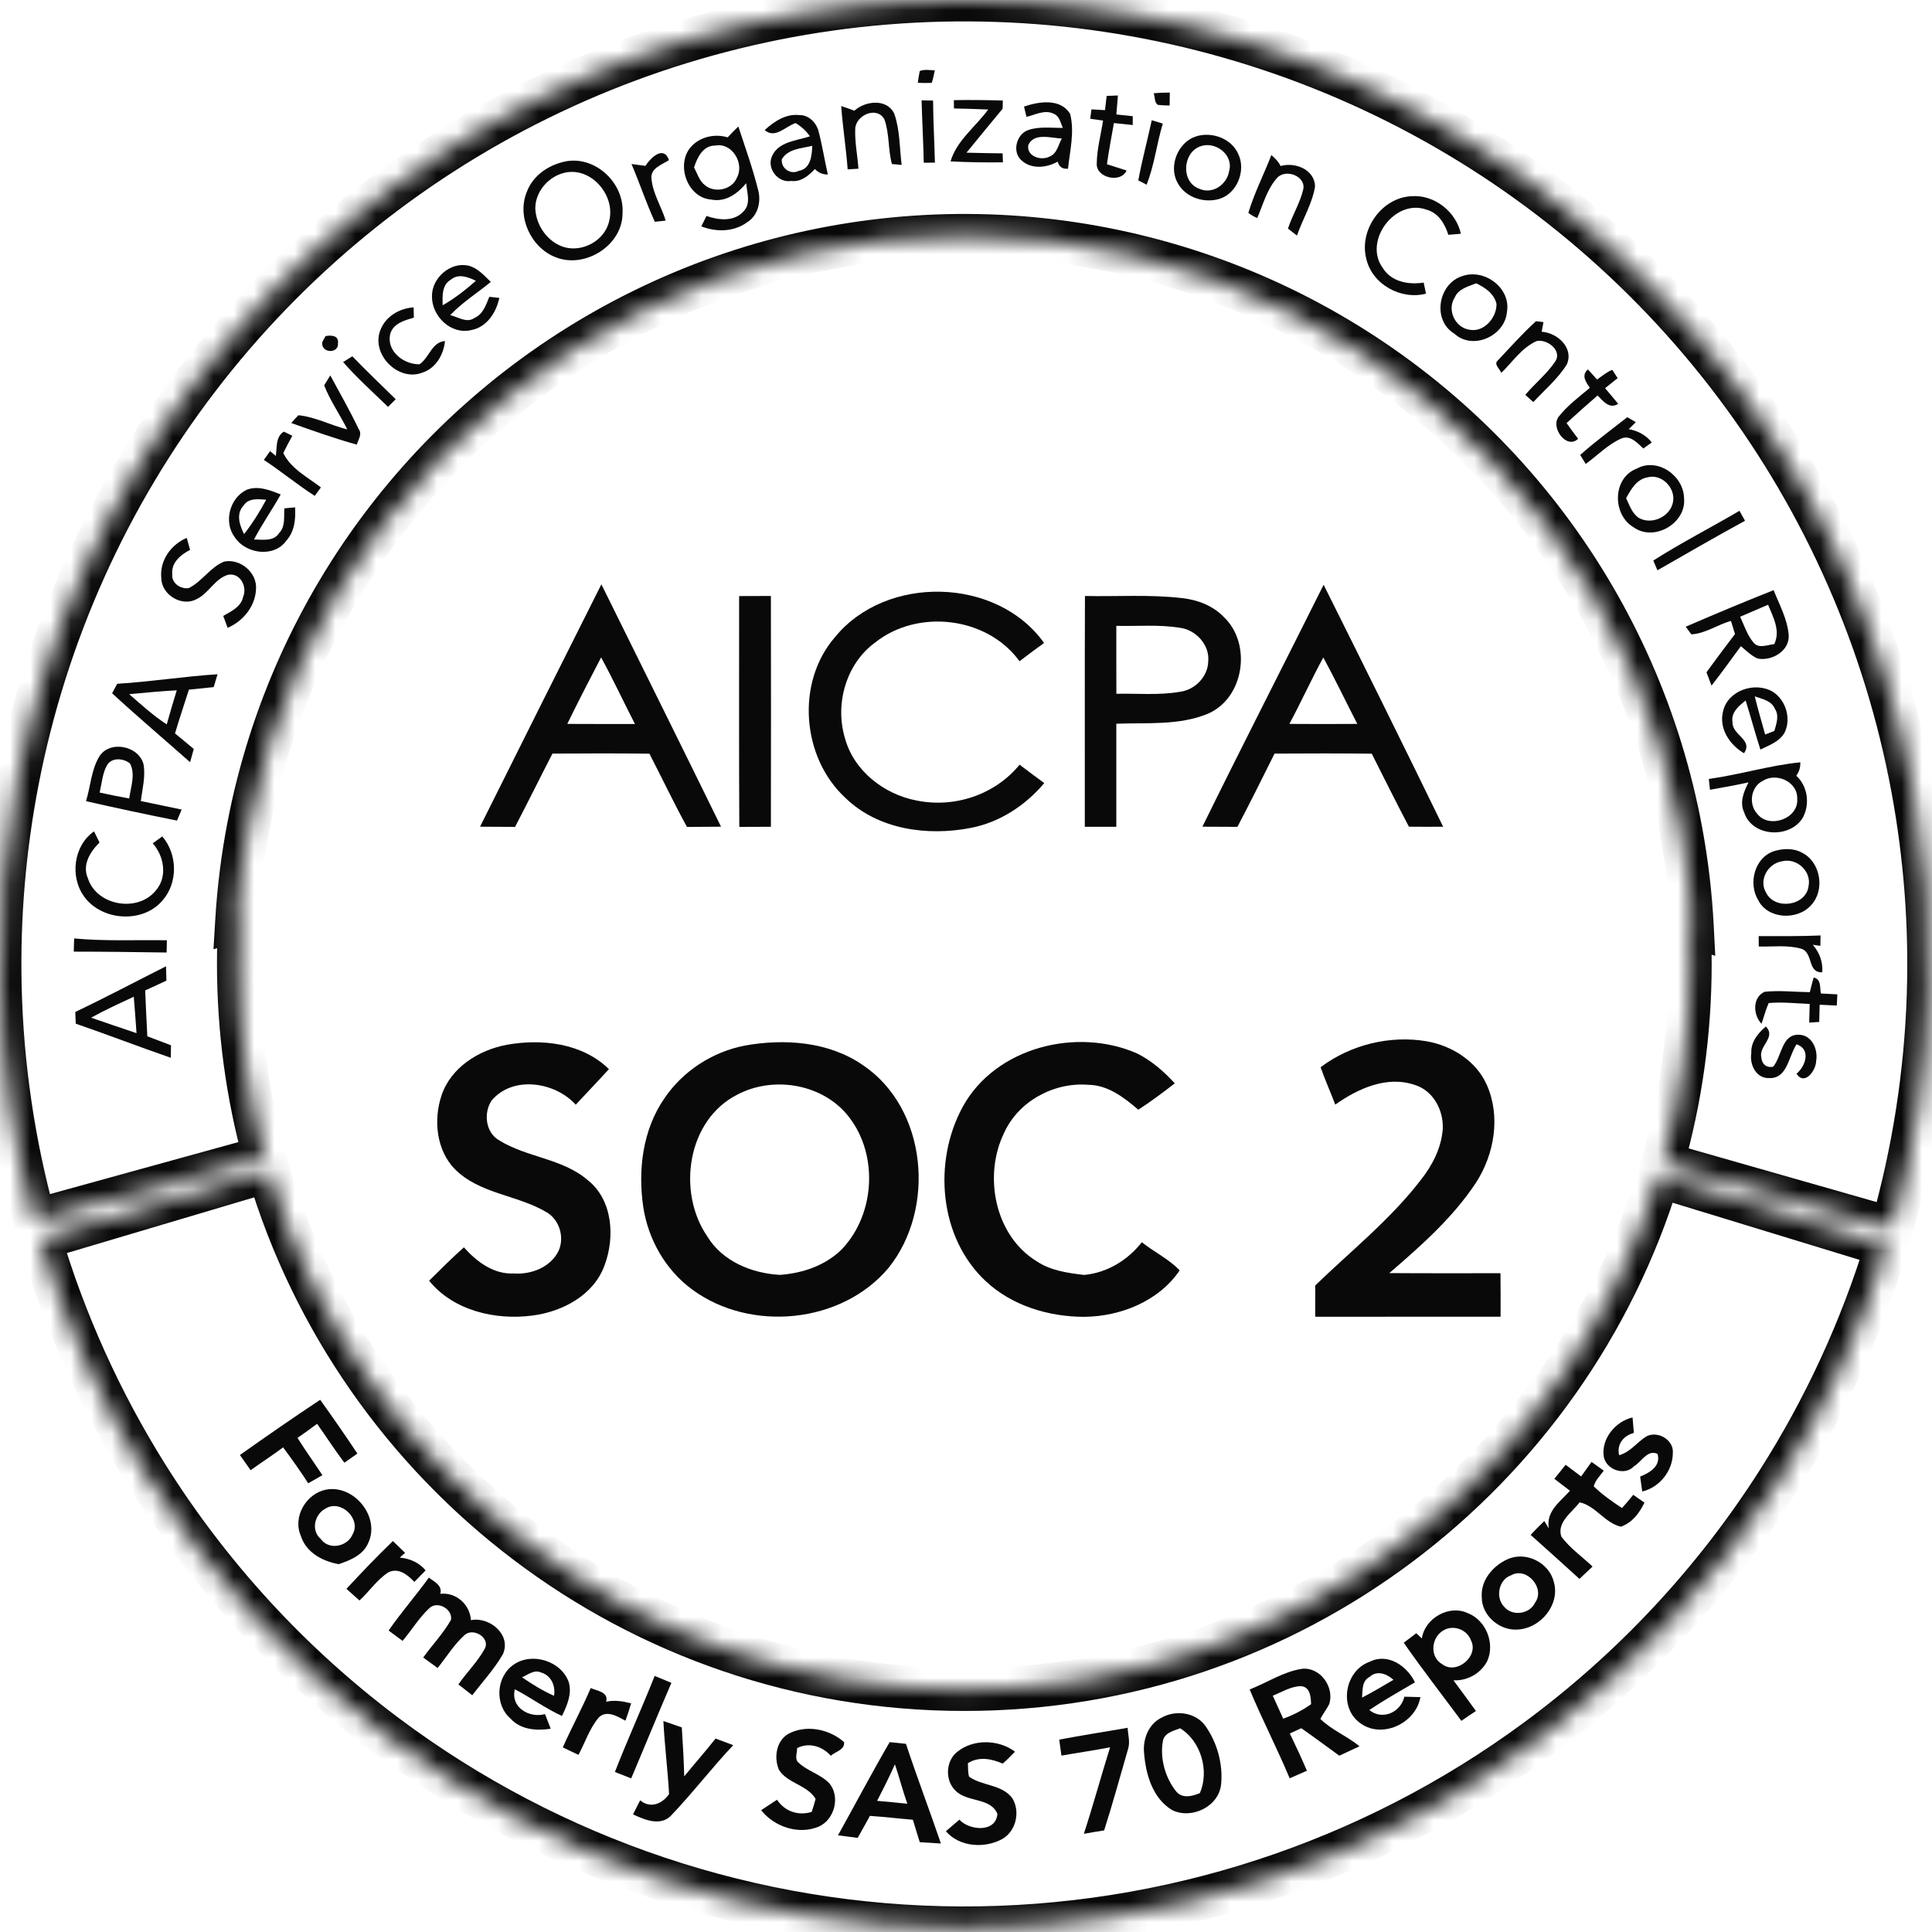 <svg xmlns="http://www.w3.org/2000/svg" width="95" height="95" viewBox="0 0 95 95" fill="none">
<path d="M45.226 3.493C45.462 3.396 45.72 3.454 45.966 3.459C45.923 3.667 45.882 3.874 45.817 4.074C45.587 4.083 45.359 4.083 45.131 4.072C45.155 3.878 45.187 3.685 45.226 3.493Z" fill="#090909"/>
<path d="M56.727 4.585C56.99 4.562 57.255 4.553 57.521 4.551C57.519 4.764 57.517 4.975 57.513 5.188C57.321 5.188 57.128 5.177 56.938 5.158C56.751 5.039 56.801 4.766 56.727 4.585Z" fill="#090909"/>
<path d="M54.416 4.716C54.556 4.712 54.833 4.701 54.971 4.695C54.945 5.006 54.919 5.318 54.893 5.628C55.16 5.656 55.429 5.684 55.699 5.714C55.699 5.823 55.699 6.04 55.699 6.148C55.39 6.116 55.082 6.085 54.773 6.051C54.659 6.726 54.522 7.397 54.431 8.076C54.752 8.177 55.074 8.28 55.396 8.384C55.111 9.028 53.894 8.743 53.929 8.048C53.937 7.332 54.131 6.634 54.24 5.929C54.028 5.899 53.819 5.87 53.609 5.84C53.624 5.726 53.654 5.494 53.669 5.378C53.89 5.391 54.113 5.404 54.335 5.417C54.361 5.183 54.389 4.95 54.416 4.716Z" fill="#090909"/>
<path d="M46.903 4.925C47.706 4.91 48.508 4.92 49.31 4.942C49.309 5.043 49.303 5.245 49.301 5.346C48.706 6.064 48.113 6.784 47.524 7.507C48.115 7.522 48.708 7.536 49.301 7.541L49.316 7.981C48.458 7.995 47.597 7.979 46.74 7.936C47.045 6.902 47.977 6.23 48.592 5.385C48.031 5.361 47.47 5.344 46.909 5.333C46.907 5.232 46.905 5.026 46.903 4.925Z" fill="#090909"/>
<path d="M42.011 5.443C42.549 4.955 43.614 4.833 43.973 5.591C44.255 6.397 44.231 7.27 44.336 8.109C44.216 8.098 43.977 8.078 43.857 8.066C43.66 7.346 43.743 6.572 43.486 5.867C43.118 5.194 42.063 5.669 42.053 6.35C42.029 7.002 42.166 7.648 42.212 8.296C42.035 8.308 41.859 8.317 41.681 8.328C41.605 7.287 41.438 6.254 41.363 5.213C41.578 5.286 41.795 5.361 42.011 5.443Z" fill="#090909"/>
<path d="M45.316 4.934C45.457 4.938 45.739 4.943 45.881 4.945C45.889 5.964 45.947 6.98 45.971 7.997C45.833 7.999 45.56 7.999 45.423 8.001C45.401 6.978 45.344 5.957 45.316 4.934Z" fill="#090909"/>
<path d="M50.352 5.241C51.085 4.988 52.161 4.822 52.623 5.609C52.844 6.488 52.61 7.412 52.516 8.296C52.247 8.322 52.079 8.206 52.008 7.948C51.478 8.246 50.754 8.333 50.264 7.916C49.748 7.52 49.957 6.613 50.547 6.4C51.097 6.204 51.69 6.297 52.26 6.288C52.146 6.035 52.099 5.704 51.806 5.59C51.371 5.377 50.902 5.648 50.475 5.746C50.444 5.618 50.384 5.366 50.352 5.241ZM50.565 7.127C50.459 7.686 51.196 7.92 51.607 7.7C51.981 7.559 52.036 7.116 52.213 6.811C51.682 6.791 50.85 6.51 50.565 7.127Z" fill="#090909"/>
<path d="M37.6 6.396C38.065 5.976 38.634 5.587 39.296 5.658C39.766 5.647 40.14 6.028 40.252 6.46C40.434 7.161 40.546 7.877 40.707 8.582C40.449 8.582 40.237 8.491 40.069 8.311C39.764 8.635 39.388 8.958 38.909 8.898C38.254 9.009 37.688 8.283 37.961 7.679C38.275 6.961 39.175 6.92 39.826 6.703C39.639 6.436 39.401 6.219 39.124 6.051C38.627 6.208 38.118 6.845 37.6 6.396ZM38.443 7.831C38.395 8.277 38.873 8.608 39.274 8.401C39.858 8.311 39.928 7.644 39.938 7.171C39.414 7.3 38.754 7.309 38.443 7.831Z" fill="#090909"/>
<path d="M55.973 8.87C56.156 7.875 56.42 6.899 56.635 5.912C56.77 5.953 57.041 6.036 57.177 6.077C56.876 7.068 56.766 8.118 56.38 9.081C56.278 9.027 56.075 8.923 55.973 8.87Z" fill="#090909"/>
<path d="M35.781 6.754C35.953 6.572 36.125 6.391 36.305 6.219C36.647 7.258 37.018 8.292 37.282 9.356C37.433 9.923 37.267 10.598 36.75 10.921C36.097 11.409 35.222 11.421 34.485 11.131C34.548 11.004 34.676 10.748 34.739 10.62C35.34 10.83 36.109 10.914 36.572 10.381C36.935 10.007 36.724 9.459 36.692 9.009C36.273 9.517 35.68 9.953 34.981 9.814C33.795 9.734 33.215 8.083 33.976 7.221C34.423 6.722 35.147 6.563 35.781 6.754ZM34.128 8.234C34.29 8.534 34.386 8.902 34.674 9.115C35.157 9.51 36 9.328 36.236 8.736C36.614 8.042 36.004 7 35.175 7.157C34.567 7.15 34.287 7.741 34.128 8.234Z" fill="#090909"/>
<path d="M58.6 6.793C59.397 6.393 60.529 6.741 60.89 7.576C61.277 8.386 60.832 9.513 59.957 9.781C59.219 9.998 58.333 9.727 57.936 9.046C57.467 8.285 57.828 7.2 58.6 6.793ZM58.995 7.206C58.14 7.535 58.071 8.967 58.974 9.283C59.624 9.575 60.338 9.072 60.439 8.407C60.671 7.599 59.736 6.907 58.995 7.206Z" fill="#090909"/>
<path d="M31.737 8.156C31.984 7.767 32.632 7.126 32.895 7.873C32.551 8.1 31.982 8.264 32.033 8.782C32.098 9.517 32.519 10.153 32.734 10.847C32.602 10.861 32.334 10.891 32.199 10.906C31.775 9.977 31.453 9.005 31.051 8.064C31.279 8.092 31.507 8.126 31.737 8.156Z" fill="#090909"/>
<path d="M62.514 7.625C62.696 7.778 62.864 7.947 62.969 8.164C63.682 7.956 64.645 8.336 64.664 9.169C64.525 10.018 64.054 10.774 63.773 11.583C63.663 11.497 63.442 11.327 63.332 11.241C63.541 10.592 63.916 10.005 64.076 9.34C64.252 8.67 63.225 8.276 62.801 8.745C62.299 9.297 62.112 10.05 61.821 10.721C61.661 10.654 61.517 10.57 61.383 10.469C61.675 9.491 62.148 8.577 62.514 7.625Z" fill="#090909"/>
<path d="M27.597 7.989C29.137 7.522 30.715 8.934 30.61 10.487C30.616 12.056 28.781 13.216 27.346 12.658C26.11 12.196 25.393 10.652 25.91 9.422C26.183 8.694 26.862 8.188 27.597 7.989ZM27.593 8.543C26.869 8.786 26.299 9.508 26.323 10.287C26.372 11.097 26.92 11.882 27.702 12.14C28.631 12.438 29.759 11.824 29.958 10.852C30.285 9.541 28.948 8.068 27.593 8.543Z" fill="#090909"/>
<path d="M67.181 12.716C66.822 11.307 67.935 9.717 69.403 9.648C70.533 9.562 71.59 10.402 71.835 11.494C71.628 11.511 71.422 11.529 71.218 11.546C71.048 11.006 70.724 10.46 70.139 10.308C68.592 9.751 67.026 11.851 67.991 13.173C68.412 13.861 69.261 14.012 70.004 13.895C70.041 14.076 70.081 14.257 70.12 14.439C68.889 14.766 67.462 13.98 67.181 12.716Z" fill="#090909"/>
<path d="M21.241 14.58C21.22 13.683 22.127 12.87 23.023 13.06C23.487 13.171 23.803 13.548 24.134 13.862C23.472 14.408 22.732 14.867 22.139 15.495C22.522 15.585 22.95 15.904 23.328 15.635C23.755 15.454 23.899 14.986 24.061 14.595C24.185 14.608 24.43 14.635 24.553 14.648C24.4 15.366 23.942 16.087 23.171 16.23C22.18 16.474 21.233 15.549 21.241 14.58ZM22.17 13.75C21.718 14.01 21.755 14.566 21.766 15.011C22.357 14.676 22.894 14.255 23.401 13.806C23.014 13.625 22.546 13.436 22.17 13.75Z" fill="#090909"/>
<path d="M71.917 13.572C73.008 13.195 74.311 14.176 74.098 15.351C73.988 16.532 72.411 17.241 71.509 16.403C70.407 15.741 70.72 13.933 71.917 13.572ZM71.53 14.633C71.146 15.223 71.537 16.091 72.226 16.207C72.951 16.377 73.599 15.629 73.586 14.947C73.473 14.434 73.026 14.146 72.589 13.93C72.196 14.087 71.709 14.199 71.53 14.633Z" fill="#090909"/>
<path d="M18.687 16.277C18.931 15.576 19.621 15.161 20.339 15.114C20.341 15.241 20.347 15.495 20.35 15.622C19.885 15.751 19.31 15.91 19.181 16.453C19.013 17.285 19.862 17.924 20.627 17.913C21.116 17.586 21.224 16.819 21.881 16.77C21.811 17.442 21.433 18.113 20.758 18.326C19.587 18.775 18.267 17.445 18.687 16.277Z" fill="#090909"/>
<path d="M73.654 17.72C74.267 17.071 74.866 16.398 75.526 15.796C75.618 15.805 75.801 15.826 75.895 15.837C75.872 15.955 75.829 16.194 75.807 16.312C76.576 16.363 77.402 17.103 77.043 17.92C76.604 18.623 75.958 19.167 75.397 19.771C75.298 19.683 75.102 19.506 75.002 19.416C75.476 18.849 76.072 18.382 76.482 17.763C76.823 17.23 76.067 16.656 75.56 16.77C74.83 17.097 74.374 17.793 73.82 18.339C73.766 18.15 73.422 17.907 73.654 17.72Z" fill="#090909"/>
<path d="M16.006 16.529C16.275 16.469 16.663 16.493 16.619 16.865C16.673 17.429 15.755 17.368 15.848 16.817C15.888 16.744 15.966 16.6 16.006 16.529Z" fill="#090909"/>
<path d="M16.871 17.803C16.985 17.732 17.212 17.592 17.324 17.52C18.02 18.24 18.744 18.932 19.458 19.631C19.331 19.757 19.206 19.882 19.08 20.007C18.336 19.282 17.556 18.588 16.871 17.803Z" fill="#090909"/>
<path d="M78.175 19.072C77.979 18.775 77.741 18.463 78.08 18.164C78.194 18.289 78.419 18.538 78.531 18.661C78.774 18.496 79 18.294 79.279 18.186C79.345 18.289 79.477 18.493 79.543 18.594C79.335 18.758 79.129 18.925 78.924 19.089C79.139 19.345 79.361 19.596 79.571 19.858C79.131 20.131 78.841 19.73 78.557 19.446C78.041 19.891 77.532 20.342 77.032 20.804C77.218 21.064 77.401 21.324 77.599 21.576C77.036 22.118 76.239 21.039 76.636 20.499C77.066 19.944 77.64 19.521 78.175 19.072Z" fill="#090909"/>
<path d="M15.94 18.948C16.017 18.827 16.167 18.582 16.241 18.46C16.715 19.334 17.207 20.198 17.635 21.095C17.824 21.348 17.616 21.613 17.543 21.863C16.453 21.561 15.387 21.179 14.32 20.8C14.434 20.669 14.552 20.542 14.674 20.418C15.508 20.499 16.266 20.916 17.076 21.114C16.715 20.383 16.236 19.709 15.94 18.948Z" fill="#090909"/>
<path d="M77.701 22.37C78.44 21.714 79.239 21.125 80.017 20.514C80.122 20.575 80.331 20.697 80.436 20.759C80.35 20.845 80.174 21.017 80.088 21.103C80.537 21.179 80.936 21.398 81.222 21.755C81.119 21.83 80.911 21.98 80.806 22.054C80.509 21.781 80.157 21.363 79.701 21.572C79.05 21.869 78.545 22.395 77.974 22.814C77.907 22.703 77.77 22.483 77.701 22.37Z" fill="#090909"/>
<path d="M13.564 22.419C13.62 22.015 13.549 21.465 13.959 21.226C14.061 21.277 14.271 21.378 14.374 21.426C14.219 21.707 14.071 21.991 13.929 22.279C14.314 23.057 15.118 23.457 15.779 23.967C15.702 24.072 15.552 24.279 15.476 24.382C14.615 23.833 13.829 23.174 12.975 22.615C13.051 22.509 13.203 22.292 13.28 22.183C13.351 22.243 13.493 22.361 13.564 22.419Z" fill="#090909"/>
<path d="M80.485 23.041C81.504 22.478 82.791 23.393 82.808 24.498C82.932 25.724 81.34 26.652 80.335 25.932C79.269 25.311 79.278 23.499 80.485 23.041ZM79.959 24.496C80.124 24.84 80.249 25.244 80.586 25.468C81.229 25.833 82.157 25.395 82.269 24.66C82.385 23.978 81.697 23.28 81.01 23.473C80.472 23.565 80.199 24.064 79.959 24.496Z" fill="#090909"/>
<path d="M12.131 24.083C12.692 23.866 13.279 24.106 13.803 24.313C13.384 25.065 12.886 25.768 12.488 26.531C12.905 26.523 13.446 26.641 13.717 26.222C14.042 25.899 13.953 25.409 13.982 24.996C14.158 24.979 14.334 24.964 14.51 24.947C14.544 25.527 14.484 26.14 14.076 26.589C13.477 27.432 12.084 27.241 11.547 26.422C10.98 25.68 11.293 24.48 12.131 24.083ZM11.975 24.861C11.594 25.272 11.781 25.826 12.002 26.262C12.417 25.734 12.772 25.162 13.09 24.571C12.701 24.547 12.22 24.474 11.975 24.861Z" fill="#090909"/>
<path d="M81.295 27.563C82.67 26.688 84.125 25.944 85.532 25.117C85.599 25.239 85.738 25.485 85.805 25.607C84.357 26.396 82.932 27.224 81.499 28.042C81.448 27.922 81.345 27.683 81.295 27.563Z" fill="#090909"/>
<path d="M7.932 28.428C7.84 27.568 8.407 26.776 9.183 26.448C9.237 26.645 9.292 26.841 9.346 27.039C8.887 27.275 8.414 27.66 8.47 28.236C8.424 28.673 8.876 28.976 9.278 28.92C9.937 28.597 10.332 27.895 11.018 27.615C11.813 27.447 12.662 28.163 12.588 28.982C12.548 29.825 11.95 30.545 11.194 30.872C11.14 30.726 11.031 30.433 10.977 30.287C11.366 30.059 11.854 29.844 11.954 29.352C12.169 28.857 11.819 28.152 11.218 28.262C10.569 28.447 10.268 29.176 9.666 29.46C8.944 29.859 7.939 29.245 7.932 28.428Z" fill="#090909"/>
<path d="M82.889 30.818C84.32 30.196 85.762 29.597 87.212 29.018C87.498 29.739 87.893 30.446 87.954 31.235C87.999 32.013 87.114 32.522 86.422 32.381C86.108 32.239 85.861 31.991 85.603 31.772C85.124 32.421 84.658 33.079 84.159 33.713C84.097 33.548 83.972 33.223 83.91 33.058C84.37 32.426 84.838 31.798 85.313 31.177C85.246 30.962 85.18 30.747 85.115 30.532C84.456 30.713 83.858 31.155 83.169 31.192C83.1 31.099 82.96 30.912 82.889 30.818ZM85.566 30.325C85.766 30.756 85.913 31.23 86.226 31.6C86.484 31.912 86.912 31.704 87.245 31.673C87.56 31.007 87.189 30.351 86.941 29.736C86.48 29.93 86.024 30.128 85.566 30.325Z" fill="#090909"/>
<path d="M5.764 33.623C7.414 33.522 9.049 33.26 10.697 33.154C10.633 33.363 10.572 33.575 10.508 33.786C10.102 33.829 9.694 33.872 9.289 33.911C9.062 34.629 8.817 35.342 8.606 36.065C8.914 36.318 9.223 36.57 9.528 36.828C9.468 37.045 9.406 37.26 9.347 37.479C8.069 36.347 6.765 35.244 5.512 34.089C5.573 33.973 5.701 33.739 5.764 33.623ZM6.352 34.134C6.948 34.65 7.532 35.188 8.198 35.62C8.355 35.057 8.523 34.5 8.692 33.943C7.91 33.988 7.13 34.059 6.352 34.134Z" fill="#090909"/>
<path d="M84.729 34.964C84.968 33.939 86.317 33.496 87.183 34.022C87.804 34.427 88.073 35.295 87.774 35.979C87.54 36.458 87.005 36.636 86.562 36.858C86.305 36.058 86.088 35.246 85.836 34.444C85.505 34.71 85.101 35.035 85.192 35.516C85.166 36.142 86.221 36.377 85.755 37.038C85.045 36.621 84.506 35.813 84.729 34.964ZM86.285 34.242C86.436 34.872 86.625 35.491 86.796 36.118C86.908 36.073 87.136 35.987 87.248 35.942C87.349 35.587 87.497 35.194 87.275 34.852C87.106 34.45 86.648 34.371 86.285 34.242Z" fill="#090909"/>
<path d="M4.874 37.213C5.381 36.373 6.836 36.669 7.059 37.589C7.162 38.191 6.999 38.793 6.924 39.389C7.594 39.533 8.265 39.664 8.933 39.808C8.877 39.943 8.761 40.214 8.703 40.35C7.208 40.051 5.716 39.733 4.229 39.395C4.453 38.673 4.483 37.875 4.874 37.213ZM5.261 37.628C5.035 38.039 5.005 38.522 4.9 38.972C5.383 39.077 5.867 39.176 6.354 39.262C6.428 38.701 6.672 38.082 6.395 37.547C6.079 37.278 5.495 37.23 5.261 37.628Z" fill="#090909"/>
<path d="M84.025 38.303C85.535 38.094 87.005 37.638 88.524 37.484C88.535 37.727 88.47 37.946 88.326 38.144C88.889 38.657 89.005 39.535 88.653 40.197C88.032 41.25 86.16 41.166 85.767 39.956C85.526 39.453 85.743 38.928 85.978 38.471C85.35 38.61 84.716 38.722 84.083 38.834C84.068 38.702 84.038 38.436 84.025 38.303ZM86.674 38.399C86.085 38.694 85.969 39.548 86.41 40.022C86.998 40.768 88.449 40.257 88.373 39.279C88.403 38.436 87.344 37.967 86.674 38.399Z" fill="#090909"/>
<path d="M4.149 44.1C3.425 43.127 3.61 41.585 4.624 40.88C4.713 41.061 4.803 41.245 4.893 41.428C4.437 41.877 4.029 42.529 4.321 43.185C4.756 44.552 6.799 44.887 7.675 43.771C8.245 43.099 8.064 42.092 7.51 41.467C7.667 41.353 7.824 41.241 7.981 41.129C8.73 42.002 8.758 43.402 7.995 44.272C7.037 45.418 5.018 45.291 4.149 44.1Z" fill="#090909"/>
<path d="M87.278 41.839C87.708 41.717 88.206 41.704 88.61 41.929C89.525 42.385 89.753 43.763 89.057 44.507C88.393 45.264 86.937 45.206 86.46 44.272C85.94 43.438 86.281 42.127 87.278 41.839ZM87.628 42.351C86.93 42.456 86.464 43.273 86.844 43.899C87.272 44.761 88.804 44.556 88.93 43.574C89.085 42.836 88.34 42.168 87.628 42.351Z" fill="#090909"/>
<path d="M86.477 46.031C87.49 46.029 88.506 46.044 89.52 45.998C89.518 46.125 89.513 46.381 89.511 46.51C89.417 46.497 89.23 46.469 89.138 46.456C89.468 46.835 89.642 47.303 89.604 47.809C88.862 47.845 89.174 46.841 88.573 46.652C87.896 46.456 87.178 46.559 86.482 46.542C86.48 46.414 86.478 46.158 86.477 46.031Z" fill="#090909"/>
<path d="M3.646 46.145C5.161 46.287 6.685 46.211 8.206 46.235C8.201 46.435 8.197 46.635 8.193 46.837C6.67 46.815 5.148 46.794 3.627 46.794C3.631 46.631 3.64 46.308 3.646 46.145Z" fill="#090909"/>
<path d="M3.701 49.759C5.205 49.045 6.677 48.262 8.164 47.514C8.17 47.749 8.176 47.985 8.181 48.222C7.833 48.383 7.485 48.544 7.138 48.701C7.164 49.453 7.21 50.204 7.244 50.956C7.631 51.106 8.019 51.253 8.408 51.399C8.404 51.553 8.4 51.859 8.398 52.013C6.833 51.472 5.289 50.876 3.724 50.335C3.718 50.191 3.707 49.903 3.701 49.759ZM4.479 50.042C5.22 50.302 5.97 50.547 6.713 50.803C6.674 50.204 6.625 49.606 6.578 49.01C5.873 49.34 5.162 49.662 4.479 50.042Z" fill="#090909"/>
<path d="M88.992 48.787C89.051 48.544 89.115 48.303 89.182 48.062C89.573 48.164 89.472 48.565 89.538 48.852C89.805 48.866 90.075 48.879 90.346 48.894C90.338 49.032 90.325 49.307 90.318 49.445C90.035 49.43 89.757 49.417 89.476 49.404C89.467 49.684 89.459 49.969 89.454 50.251C89.33 50.26 89.083 50.275 88.962 50.283C88.967 49.976 88.977 49.67 88.986 49.365C88.314 49.34 87.641 49.26 86.969 49.322C86.823 49.651 86.736 50.001 86.618 50.341C86.197 49.916 86.161 49.038 86.771 48.768C87.508 48.69 88.251 48.779 88.992 48.787Z" fill="#090909"/>
<path d="M86.115 51.788C86.084 51.244 86.437 50.804 86.832 50.475C87.357 51.019 86.456 51.431 86.611 52.014C86.643 52.337 86.86 52.515 87.187 52.455C87.621 51.943 87.604 50.834 88.472 50.881C89.103 50.9 89.406 51.618 89.303 52.167C89.303 52.629 88.734 53.413 88.338 52.796C88.788 52.427 89.061 51.591 88.34 51.35C87.948 51.928 87.892 53.054 86.991 53.011C86.351 53.035 86.022 52.345 86.115 51.788Z" fill="#090909"/>
<path d="M11.797 71.546C13.101 70.623 14.414 69.712 15.744 68.83C16.369 69.701 16.98 70.582 17.573 71.475C17.36 71.625 17.147 71.775 16.934 71.924C16.464 71.302 16.041 70.645 15.592 70.01C15.276 70.247 14.956 70.481 14.629 70.705C15.02 71.328 15.448 71.924 15.854 72.536C15.62 72.666 15.389 72.801 15.156 72.936C14.767 72.33 14.347 71.748 13.922 71.169C13.404 71.561 12.852 71.909 12.324 72.293C12.147 72.044 11.971 71.797 11.797 71.546Z" fill="#090909"/>
<path d="M78.859 71.62C78.73 70.746 79.439 69.888 80.275 69.699C80.292 69.89 80.326 70.271 80.341 70.46C79.837 70.591 79.487 71.008 79.615 71.554C80.167 71.408 80.492 70.913 80.96 70.629C81.513 70.337 82.312 70.802 82.256 71.448C82.254 72.324 81.607 73.136 80.752 73.34C80.716 73.095 80.683 72.85 80.649 72.605C81.113 72.424 81.687 72.083 81.502 71.489C81.008 71.262 80.718 71.879 80.35 72.098C79.882 72.597 78.971 72.268 78.859 71.62Z" fill="#090909"/>
<path d="M78.26 71.885C78.459 72.027 78.659 72.171 78.859 72.315C78.685 72.564 78.442 72.785 78.367 73.089C78.788 73.491 79.265 73.834 79.755 74.151C79.95 73.944 80.129 73.723 80.309 73.503C80.494 73.63 80.675 73.757 80.861 73.886C80.612 74.402 80.262 74.87 79.703 75.071C78.904 74.883 78.451 74.034 77.673 73.873C77.297 74.368 76.543 74.851 76.773 75.558C77.198 76.128 77.795 76.543 78.309 77.029C78.096 77.233 77.879 77.435 77.664 77.637C76.869 76.911 76.068 76.192 75.266 75.475C75.481 75.238 75.709 75.015 75.937 74.791C75.991 74.883 76.104 75.066 76.16 75.157C76.006 74.316 76.713 73.85 77.198 73.303C76.94 73.106 76.685 72.912 76.431 72.716C76.616 72.486 76.799 72.254 76.985 72.025C77.235 72.218 77.492 72.409 77.746 72.6C77.916 72.36 78.088 72.123 78.26 71.885Z" fill="#090909"/>
<path d="M14.796 75.529C14.373 74.578 15.067 73.418 16.064 73.243C17.413 73.011 18.696 74.582 18.116 75.849C17.871 76.455 17.232 76.721 16.655 76.913C15.864 76.771 15.054 76.345 14.796 75.529ZM16.01 74.176C15.471 74.456 15.275 75.251 15.771 75.672C16.169 76.24 17.08 76.057 17.337 75.451C17.776 74.701 16.77 73.71 16.01 74.176Z" fill="#090909"/>
<path d="M17.035 78.127C17.78 77.327 18.53 76.532 19.319 75.777C19.519 75.969 19.718 76.162 19.92 76.356C19.852 76.415 19.72 76.532 19.654 76.59C20.152 76.635 20.604 76.83 20.93 77.219C20.745 77.406 20.559 77.596 20.374 77.785C20.051 77.441 19.594 77.069 19.097 77.314C18.537 77.677 18.161 78.251 17.677 78.699C17.463 78.507 17.248 78.316 17.035 78.127Z" fill="#090909"/>
<path d="M74.101 76.683C75.007 76.249 76.174 76.825 76.406 77.792C76.724 78.906 75.748 80.073 74.629 80.127C73.738 80.195 72.852 79.439 72.861 78.529C72.805 77.712 73.396 77.012 74.101 76.683ZM74.3 77.461C73.68 77.678 73.518 78.576 73.978 79.024C74.382 79.492 75.228 79.363 75.484 78.802C75.998 78.101 75.072 77.022 74.3 77.461Z" fill="#090909"/>
<path d="M21.088 77.573C21.356 77.784 21.762 77.953 21.652 78.372C22.424 78.278 23.116 78.905 23.155 79.667C24.067 79.481 25.15 80.376 24.733 81.33C24.315 82.063 23.732 82.687 23.223 83.359C22.995 83.179 22.768 83.001 22.54 82.826C22.955 82.225 23.49 81.707 23.84 81.064C24.119 80.518 23.242 80.004 22.83 80.412C22.316 80.879 21.953 81.481 21.519 82.018C21.285 81.844 21.047 81.674 20.81 81.504C21.257 80.881 21.796 80.322 22.175 79.654C22.274 79.129 21.517 78.699 21.12 79.069C20.606 79.542 20.247 80.154 19.796 80.685C19.568 80.514 19.338 80.344 19.109 80.176C19.729 79.278 20.453 78.458 21.088 77.573Z" fill="#090909"/>
<path d="M69.916 80.565C70.058 79.574 71.253 78.888 72.17 79.32C73.066 79.662 73.524 80.806 73.131 81.676C72.815 82.287 72.157 82.657 71.468 82.624C71.843 83.123 72.206 83.63 72.574 84.133C72.333 84.292 72.093 84.452 71.858 84.617C70.911 83.338 69.934 82.082 69.025 80.776C69.231 80.621 69.435 80.466 69.639 80.309C69.708 80.374 69.847 80.501 69.916 80.565ZM71.008 80.15C70.376 80.479 70.271 81.466 70.918 81.833C71.622 82.371 72.733 81.436 72.331 80.662C72.144 80.139 71.5 79.888 71.008 80.15Z" fill="#090909"/>
<path d="M25.247 81.861C26.147 81.216 27.613 81.672 27.971 82.727C28.131 83.303 27.879 83.867 27.634 84.376C26.822 84.007 26.102 83.477 25.316 83.063C25.092 83.95 26.02 84.499 26.799 84.286C26.893 84.524 26.988 84.765 27.08 85.006C26.386 85.109 25.6 85.064 25.103 84.503C24.312 83.824 24.392 82.452 25.247 81.861ZM25.67 82.476C26.169 82.82 26.687 83.138 27.241 83.385C27.327 82.901 27.106 82.383 26.605 82.24C26.27 82.082 25.963 82.349 25.67 82.476Z" fill="#090909"/>
<path d="M67.355 81.71C68.247 81.259 69.19 81.923 69.577 82.723C68.822 83.164 68.058 83.596 67.332 84.086C67.978 84.61 68.874 84.198 69.055 83.43C69.317 83.433 69.579 83.441 69.843 83.45C69.62 84.765 67.879 85.556 66.818 84.677C65.817 83.88 66.16 82.126 67.355 81.71ZM67.346 82.457C66.957 82.656 67.007 83.106 66.975 83.475C67.499 83.2 68.01 82.904 68.519 82.6C68.199 82.306 67.709 82.115 67.346 82.457Z" fill="#090909"/>
<path d="M61.449 83.074C62.313 82.736 63.11 82.192 64.042 82.055C64.932 81.981 65.619 82.96 65.364 83.789C65.234 84.041 65.058 84.269 64.925 84.522C65.477 85.071 66.246 85.369 66.85 85.868C66.52 86.025 66.188 86.178 65.856 86.33C65.23 85.883 64.618 85.415 63.986 84.98C63.797 85.066 63.61 85.152 63.423 85.238C63.713 85.844 64.001 86.451 64.263 87.07C63.982 87.197 63.698 87.321 63.415 87.442C62.8 85.969 62.061 84.55 61.449 83.074ZM62.585 83.381C62.755 83.757 62.923 84.135 63.097 84.51C63.586 84.337 64.047 84.097 64.468 83.798C64.459 83.45 64.425 82.957 63.988 82.912C63.483 82.91 63.039 83.201 62.585 83.381Z" fill="#090909"/>
<path d="M32.191 82.408C32.466 82.52 32.741 82.633 33.014 82.749C32.341 84.308 31.701 85.882 31.037 87.447C30.77 87.341 30.504 87.236 30.236 87.131C30.854 85.542 31.564 83.992 32.191 82.408Z" fill="#090909"/>
<path d="M29.047 83.003C29.361 83.151 29.935 83.189 29.806 83.677C30.218 83.583 30.631 83.654 31.034 83.757C30.949 84.043 30.858 84.327 30.755 84.61C30.369 84.406 29.849 84.075 29.453 84.439C28.994 84.976 28.776 85.672 28.445 86.289C28.186 86.165 27.93 86.046 27.674 85.924C28.108 84.939 28.628 83.994 29.047 83.003Z" fill="#090909"/>
<path d="M57.137 84.45C57.839 84.063 58.824 84.209 59.29 84.894C59.849 85.696 60.134 86.726 60.048 87.696C59.969 88.818 58.604 89.484 57.635 89.005C56.675 88.427 56.34 87.251 56.256 86.201C56.187 85.512 56.48 84.755 57.137 84.45ZM57.175 85.649C57.038 86.485 57.296 87.393 57.814 88.063C58.117 88.456 58.611 88.336 59 88.169C59.475 87.081 59.053 85.61 58.029 84.983C57.687 85.116 57.229 85.208 57.175 85.649Z" fill="#090909"/>
<path d="M32.62 84.626C32.921 84.729 33.222 84.835 33.525 84.94C33.578 85.74 33.624 86.543 33.645 87.347C34.154 86.722 34.689 86.12 35.186 85.488C35.476 85.594 35.764 85.703 36.054 85.813C34.995 86.935 34.056 88.167 32.99 89.282C32.472 89.811 31.692 89.482 31.127 89.216C31.243 88.983 31.359 88.753 31.477 88.525C31.989 88.949 32.567 88.695 32.9 88.216C32.833 87.017 32.68 85.825 32.62 84.626Z" fill="#090909"/>
<path d="M38.746 85.266C39.627 84.783 40.769 85.015 41.504 85.662C41.549 86.045 41.083 86.126 40.851 86.333C40.426 85.862 39.779 85.662 39.195 85.957C39.201 86.171 39.089 86.414 39.207 86.614C39.654 87.083 40.34 87.222 40.784 87.695C41.326 88.345 41.038 89.465 40.271 89.813C39.283 90.236 38.079 89.835 37.426 89.011C37.686 88.839 37.946 88.667 38.206 88.497C38.591 89.071 39.246 89.295 39.91 89.097C39.987 88.884 40.05 88.669 40.105 88.452C39.687 87.764 38.735 87.7 38.305 87.031C38.047 86.44 38.161 85.623 38.746 85.266Z" fill="#090909"/>
<path d="M52.084 85.54C53.201 85.326 54.327 85.157 55.447 84.959C55.468 85.307 55.58 85.668 55.466 86.012C55.079 87.343 54.716 88.682 54.293 90.004C53.96 90.056 53.627 90.112 53.294 90.172C53.756 88.764 54.142 87.332 54.585 85.918C53.79 86.072 52.989 86.186 52.193 86.326C52.164 86.129 52.11 85.737 52.084 85.54Z" fill="#090909"/>
<path d="M41.205 90.247C42.056 88.721 42.868 87.173 43.747 85.664C44.013 85.688 44.28 85.718 44.548 85.748C45.09 87.392 45.708 89.011 46.267 90.649C45.919 90.629 45.573 90.606 45.227 90.584C45.113 90.215 44.997 89.849 44.888 89.48C44.183 89.422 43.48 89.338 42.775 89.29C42.576 89.65 42.38 90.013 42.174 90.372C41.85 90.329 41.527 90.286 41.205 90.247ZM43.128 88.551C43.624 88.592 44.12 88.643 44.615 88.693C44.389 88.056 44.224 87.397 44.005 86.758C43.732 87.364 43.435 87.96 43.128 88.551Z" fill="#090909"/>
<path d="M47.065 86.144C47.86 85.499 49.097 85.526 49.909 86.133C49.709 86.33 49.522 86.539 49.306 86.72C48.747 86.479 48.145 86.356 47.593 86.698C47.604 86.919 47.591 87.145 47.651 87.362C48.302 87.831 49.271 87.732 49.778 88.424C50.176 89.069 49.967 90.015 49.312 90.411C48.438 90.907 47.189 90.832 46.51 90.045C46.732 89.856 46.953 89.667 47.174 89.477C47.673 90.017 48.975 90.125 49.044 89.192C48.708 88.373 47.548 88.635 46.983 88.048C46.459 87.549 46.498 86.595 47.065 86.144Z" fill="#090909"/>
<path d="M23.605 40.65C25.59 36.675 27.573 32.7 29.571 28.732C31.531 32.705 33.507 36.669 35.454 40.65C34.895 40.654 34.337 40.656 33.78 40.661C33.129 39.48 32.555 38.257 31.932 37.06C30.343 37.041 28.753 37.047 27.165 37.056C26.546 38.255 25.951 39.465 25.326 40.66C24.752 40.656 24.18 40.654 23.605 40.65ZM29.558 32.326C28.991 33.41 28.432 34.497 27.895 35.596C29.004 35.603 30.111 35.6 31.221 35.6C30.662 34.51 30.145 33.401 29.558 32.326Z" fill="#090909"/>
<path d="M65.085 28.754C67.062 32.711 69.024 36.675 70.962 40.652C70.401 40.656 69.84 40.656 69.279 40.65C68.654 39.461 68.057 38.259 67.451 37.06C65.857 37.041 64.264 37.049 62.672 37.056C62.069 38.261 61.474 39.467 60.846 40.658C60.272 40.656 59.697 40.654 59.125 40.65C61.08 36.667 63.106 32.722 65.085 28.754ZM65.07 32.328C64.484 33.403 63.981 34.517 63.401 35.596C64.514 35.604 65.627 35.604 66.742 35.596C66.179 34.508 65.653 33.403 65.07 32.328Z" fill="#090909"/>
<path d="M41.069 31.317C43.581 28.246 49.025 28.368 51.339 31.616C50.933 31.909 50.529 32.207 50.132 32.515C48.544 30.322 45.136 29.922 43.033 31.593C41.598 32.639 41.043 34.621 41.548 36.296C41.976 37.898 43.471 39.058 45.062 39.361C46.926 39.748 48.927 39.08 50.136 37.601C50.536 37.908 50.942 38.207 51.348 38.506C50.42 39.607 49.152 40.441 47.724 40.712C45.603 41.124 43.175 40.795 41.572 39.235C39.415 37.249 39.123 33.544 41.069 31.317Z" fill="#090909"/>
<path d="M36.344 29.31C36.864 29.308 37.384 29.308 37.906 29.305C37.913 33.087 37.913 36.872 37.906 40.654C37.387 40.656 36.869 40.656 36.353 40.66C36.332 36.877 36.347 33.093 36.344 29.31Z" fill="#090909"/>
<path d="M53.349 29.306C54.941 29.34 56.542 29.224 58.129 29.411C58.888 29.493 59.644 29.781 60.179 30.342C61.559 31.649 61.189 34.302 59.416 35.086C57.992 35.686 56.398 35.527 54.891 35.587C54.892 37.277 54.891 38.965 54.891 40.656C54.374 40.656 53.858 40.656 53.342 40.654C53.347 36.871 53.334 33.089 53.349 29.306ZM54.891 30.774C54.892 31.888 54.889 33.001 54.894 34.115C55.933 34.091 56.984 34.196 58.015 34.018C58.75 33.926 59.391 33.283 59.41 32.53C59.496 31.711 58.795 30.957 58 30.867C56.973 30.701 55.927 30.8 54.891 30.774Z" fill="#090909"/>
<path d="M64.936 52.477C66.41 51.368 68.353 50.891 70.171 51.205C71.404 51.428 72.585 52.17 73.106 53.339C73.8 54.896 73.484 56.751 72.577 58.155C71.438 59.879 69.87 61.261 68.316 62.6C70.138 62.615 71.96 62.605 73.782 62.607C73.789 63.32 73.787 64.032 73.787 64.745C70.748 64.748 67.71 64.746 64.672 64.746C64.674 64.232 64.672 63.72 64.674 63.208C66.423 61.514 68.353 59.98 69.846 58.043C70.42 57.323 70.865 56.471 70.942 55.539C70.995 54.62 70.495 53.64 69.577 53.35C68.196 52.877 66.776 53.526 65.658 54.315C65.424 53.7 65.153 53.099 64.936 52.477Z" fill="#090909"/>
<path d="M21.706 53.877C22.162 52.492 23.543 51.628 24.923 51.374C26.646 51.063 28.642 51.293 29.942 52.572C29.405 53.161 28.852 53.735 28.311 54.319C27.288 53.195 25.217 52.873 24.173 54.115C23.769 54.724 23.87 55.687 24.54 56.069C25.901 56.919 27.666 56.961 28.906 58.034C30.139 59.014 30.245 60.852 29.721 62.234C29.184 63.696 27.647 64.502 26.173 64.689C24.36 64.926 22.289 64.449 21.1 62.974C21.668 62.424 22.218 61.856 22.811 61.334C23.436 62.041 24.278 62.671 25.271 62.619C26.132 62.681 27.099 62.303 27.477 61.484C27.765 60.807 27.497 59.952 26.85 59.592C25.421 58.752 23.575 58.705 22.366 57.488C21.455 56.555 21.311 55.076 21.706 53.877Z" fill="#090909"/>
<path d="M36.621 51.414C38.574 51.061 40.747 51.214 42.421 52.368C45.6 54.5 46.026 59.442 43.69 62.346C41.383 65.094 36.905 65.519 34.041 63.411C32.726 62.45 31.866 60.936 31.628 59.333C31.364 57.525 31.604 55.556 32.66 54.023C33.564 52.671 35.027 51.723 36.621 51.414ZM36.263 53.821C33.783 55.068 33.278 58.615 34.78 60.799C35.524 62.024 36.967 62.613 38.351 62.688C39.47 62.607 40.592 62.228 41.4 61.424C43.086 59.645 43.209 56.588 41.585 54.73C40.291 53.267 37.979 52.92 36.263 53.821Z" fill="#090909"/>
<path d="M47.343 54.417C48.952 51.491 52.951 50.496 55.914 51.801C56.625 52.155 57.233 52.688 57.766 53.271C57.182 53.722 56.591 54.167 55.972 54.567C55.274 53.967 54.477 53.35 53.512 53.342C51.831 53.204 50.081 54.144 49.378 55.698C48.344 57.798 48.907 60.751 50.97 62.016C51.662 62.48 52.502 62.596 53.31 62.691C54.44 62.585 55.452 61.968 56.146 61.083C56.75 61.566 57.471 61.904 58.007 62.467C56.979 63.983 55.1 64.735 53.312 64.75C51.567 64.75 49.764 64.206 48.473 63C46.166 60.855 45.869 57.108 47.343 54.417Z" fill="#090909"/>
<mask id="path-70-inside-1_1806_10948" fill="white">
<path fill-rule="evenodd" clip-rule="evenodd" d="M81.563 57.832C77.099 72.447 63.5 83.079 47.417 83.079C31.24 83.079 17.575 72.321 13.193 57.572L1.971 60.909L1.969 60.909C3.193 65.024 4.963 68.927 7.211 72.522C10.295 77.454 14.281 81.807 18.996 85.337C27.15 91.44 37.052 94.756 47.238 94.795C57.424 94.834 67.352 91.593 75.552 85.552C80.294 82.058 84.313 77.736 87.434 72.828C89.71 69.249 91.51 65.361 92.765 61.255L92.763 61.255L81.563 57.832Z"/>
</mask>
<path d="M81.563 57.832L81.871 56.826L80.865 56.518L80.557 57.525L81.563 57.832ZM13.193 57.572L14.202 57.273L13.902 56.264L12.893 56.564L13.193 57.572ZM1.971 60.909L1.671 59.9L1.671 59.9L1.971 60.909ZM1.969 60.909L1.669 59.901L0.66 60.201L0.96 61.209L1.969 60.909ZM7.211 72.522L6.319 73.08L6.319 73.08L7.211 72.522ZM18.996 85.337L19.627 84.494L19.627 84.494L18.996 85.337ZM47.238 94.795L47.242 93.743L47.238 94.795ZM75.552 85.552L76.176 86.399L76.176 86.399L75.552 85.552ZM87.434 72.828L88.322 73.392L88.322 73.392L87.434 72.828ZM92.765 61.255L93.771 61.563L94.079 60.557L93.073 60.249L92.765 61.255ZM92.763 61.255L93.07 60.248L93.07 60.248L92.763 61.255ZM80.557 57.525C76.224 71.71 63.025 82.026 47.417 82.026V84.131C63.975 84.131 77.974 73.185 82.57 58.139L80.557 57.525ZM47.417 82.026C31.718 82.026 18.455 71.587 14.202 57.273L12.185 57.872C16.696 73.055 30.762 84.131 47.417 84.131V82.026ZM12.893 56.564L1.671 59.9L2.27 61.917L13.493 58.581L12.893 56.564ZM1.671 59.9L1.669 59.901L2.269 61.918L2.271 61.917L1.671 59.9ZM0.96 61.209C2.212 65.415 4.021 69.405 6.319 73.08L8.103 71.964C5.904 68.449 4.174 64.633 2.977 60.609L0.96 61.209ZM6.319 73.08C9.472 78.121 13.546 82.571 18.366 86.179L19.627 84.494C15.016 81.043 11.119 76.786 8.103 71.964L6.319 73.08ZM18.366 86.179C26.7 92.417 36.822 95.807 47.234 95.847L47.242 93.743C37.282 93.705 27.599 90.462 19.627 84.494L18.366 86.179ZM47.234 95.847C57.646 95.886 67.794 92.574 76.176 86.399L74.928 84.705C66.91 90.612 57.203 93.781 47.242 93.743L47.234 95.847ZM76.176 86.399C81.023 82.828 85.131 78.409 88.322 73.392L86.547 72.263C83.494 77.062 79.565 81.289 74.928 84.705L76.176 86.399ZM88.322 73.392C90.648 69.735 92.488 65.76 93.771 61.563L91.759 60.948C90.531 64.962 88.772 68.764 86.547 72.263L88.322 73.392ZM93.073 60.249L93.07 60.248L92.455 62.261L92.457 62.261L93.073 60.249ZM93.07 60.248L81.871 56.826L81.256 58.838L92.455 62.261L93.07 60.248Z" fill="#090909" mask="url(#path-70-inside-1_1806_10948)"/>
<mask id="path-72-inside-2_1806_10948" fill="white">
<path fill-rule="evenodd" clip-rule="evenodd" d="M83.066 45.537L83.217 45.58C83.137 44.007 82.953 42.437 82.665 40.879C81.658 35.441 79.405 30.309 76.082 25.886C72.759 21.463 68.456 17.869 63.51 15.386C58.564 12.902 53.11 11.597 47.575 11.573C42.039 11.549 36.574 12.806 31.606 15.246C26.639 17.687 22.305 21.243 18.943 25.637C15.582 30.031 13.284 35.142 12.229 40.572C11.928 42.127 11.73 43.696 11.636 45.268L11.786 45.227C11.743 45.945 11.721 46.669 11.721 47.398C11.721 50.687 12.166 53.873 13 56.897L1.71 60.013L1.705 59.993C0.666 56.226 0.101 52.357 0.012 48.476C-0.065 45.096 0.22 41.706 0.869 38.365C2.264 31.181 5.305 24.418 9.752 18.605C14.2 12.792 19.933 8.087 26.504 4.859C33.075 1.632 40.304 -0.031 47.625 0C54.946 0.032 62.16 1.758 68.703 5.043C75.245 8.328 80.937 13.083 85.334 18.935C89.731 24.786 92.712 31.576 94.044 38.772C94.664 42.118 94.919 45.511 94.812 48.89C94.69 52.771 94.091 56.635 93.019 60.393L93.014 60.411L93.006 60.409L81.751 57.197C82.639 54.083 83.114 50.796 83.114 47.398C83.114 46.774 83.098 46.154 83.066 45.537Z"/>
</mask>
<path d="M83.066 45.537L83.355 44.526L81.94 44.122L82.016 45.591L83.066 45.537ZM83.217 45.58L82.928 46.592L84.342 46.996L84.268 45.527L83.217 45.58ZM82.665 40.879L81.63 41.071L81.63 41.071L82.665 40.879ZM76.082 25.886L75.24 26.518L75.24 26.518L76.082 25.886ZM63.51 15.386L63.038 16.326L63.038 16.326L63.51 15.386ZM47.575 11.573L47.579 10.521L47.575 11.573ZM31.606 15.246L32.07 16.191L32.07 16.191L31.606 15.246ZM18.943 25.637L18.108 24.998L18.108 24.998L18.943 25.637ZM12.229 40.572L13.262 40.772L13.262 40.772L12.229 40.572ZM11.636 45.268L10.586 45.205L10.498 46.673L11.916 46.282L11.636 45.268ZM11.786 45.227L12.836 45.29L12.924 43.821L11.506 44.213L11.786 45.227ZM13 56.897L13.28 57.911L14.293 57.632L14.014 56.618L13 56.897ZM1.71 60.013L0.696 60.293L0.976 61.307L1.99 61.027L1.71 60.013ZM1.705 59.993L0.691 60.273L0.691 60.273L1.705 59.993ZM0.012 48.476L1.064 48.452L0.012 48.476ZM0.869 38.365L1.902 38.566L1.902 38.566L0.869 38.365ZM9.752 18.605L10.588 19.244L9.752 18.605ZM26.504 4.859L26.968 5.804L26.968 5.804L26.504 4.859ZM47.625 0L47.62 1.053L47.625 0ZM68.703 5.043L68.231 5.984L68.231 5.984L68.703 5.043ZM85.334 18.935L84.493 19.567L84.493 19.567L85.334 18.935ZM94.044 38.772L93.01 38.964L93.01 38.964L94.044 38.772ZM94.812 48.89L95.864 48.923L95.864 48.923L94.812 48.89ZM93.019 60.393L94.03 60.682L94.031 60.682L93.019 60.393ZM93.014 60.411L92.725 61.423L93.737 61.712L94.025 60.7L93.014 60.411ZM93.006 60.409L93.295 59.398L93.294 59.398L93.006 60.409ZM81.751 57.197L80.739 56.908L80.451 57.92L81.462 58.209L81.751 57.197ZM82.778 46.549L82.928 46.592L83.506 44.569L83.355 44.526L82.778 46.549ZM84.268 45.527C84.185 43.907 83.996 42.291 83.699 40.687L81.63 41.071C81.91 42.582 82.089 44.107 82.166 45.634L84.268 45.527ZM83.699 40.687C82.663 35.089 80.344 29.807 76.923 25.254L75.24 26.518C78.466 30.811 80.653 35.792 81.63 41.071L83.699 40.687ZM76.923 25.254C73.502 20.701 69.073 17.002 63.982 14.445L63.038 16.326C67.838 18.736 72.015 22.225 75.24 26.518L76.923 25.254ZM63.982 14.445C58.891 11.889 53.277 10.546 47.579 10.521L47.57 12.625C52.943 12.649 58.237 13.915 63.038 16.326L63.982 14.445ZM47.579 10.521C41.882 10.496 36.256 11.79 31.143 14.302L32.07 16.191C36.892 13.822 42.197 12.602 47.57 12.625L47.579 10.521ZM31.143 14.302C26.029 16.814 21.568 20.475 18.108 24.998L19.779 26.276C23.042 22.011 27.249 18.559 32.07 16.191L31.143 14.302ZM18.108 24.998C14.647 29.52 12.282 34.782 11.197 40.371L13.262 40.772C14.286 35.502 16.516 30.541 19.779 26.276L18.108 24.998ZM11.197 40.371C10.886 41.972 10.682 43.587 10.586 45.205L12.686 45.331C12.777 43.804 12.969 42.282 13.262 40.772L11.197 40.371ZM11.916 46.282L12.066 46.241L11.506 44.213L11.356 44.254L11.916 46.282ZM12.773 47.398C12.773 46.69 12.794 45.987 12.836 45.29L10.736 45.164C10.691 45.903 10.669 46.648 10.669 47.398H12.773ZM14.014 56.618C13.205 53.683 12.773 50.592 12.773 47.398H10.669C10.669 50.782 11.127 54.062 11.985 57.177L14.014 56.618ZM12.72 55.883L1.431 58.999L1.99 61.027L13.28 57.911L12.72 55.883ZM2.725 59.733L2.719 59.713L0.691 60.273L0.696 60.293L2.725 59.733ZM2.719 59.713C1.703 56.03 1.15 52.247 1.064 48.452L-1.04 48.5C-0.949 52.467 -0.371 56.422 0.691 60.273L2.719 59.713ZM1.064 48.452C0.989 45.147 1.267 41.833 1.902 38.566L-0.164 38.165C-0.827 41.58 -1.118 45.045 -1.04 48.5L1.064 48.452ZM1.902 38.566C3.266 31.541 6.239 24.928 10.588 19.244L8.916 17.965C4.37 23.908 1.262 30.821 -0.164 38.165L1.902 38.566ZM10.588 19.244C14.936 13.56 20.543 8.96 26.968 5.804L26.04 3.915C19.324 7.214 13.463 12.023 8.916 17.965L10.588 19.244ZM26.968 5.804C33.393 2.647 40.462 1.021 47.62 1.053L47.63 -1.052C40.146 -1.084 32.757 0.616 26.04 3.915L26.968 5.804ZM47.62 1.053C54.779 1.084 61.834 2.772 68.231 5.984L69.175 4.103C62.487 0.745 55.113 -1.019 47.63 -1.052L47.62 1.053ZM68.231 5.984C74.628 9.196 80.194 13.845 84.493 19.567L86.175 18.303C81.681 12.321 75.862 7.461 69.175 4.103L68.231 5.984ZM84.493 19.567C88.792 25.288 91.707 31.927 93.01 38.964L95.079 38.581C93.717 31.225 90.669 24.284 86.175 18.303L84.493 19.567ZM93.01 38.964C93.615 42.236 93.865 45.553 93.761 48.857L95.864 48.923C95.973 45.469 95.712 42.001 95.079 38.581L93.01 38.964ZM93.761 48.857C93.641 52.651 93.055 56.43 92.007 60.105L94.031 60.682C95.126 56.84 95.739 52.89 95.864 48.923L93.761 48.857ZM92.007 60.105L92.002 60.123L94.025 60.7L94.03 60.682L92.007 60.105ZM93.302 59.4L93.295 59.398L92.717 61.421L92.725 61.423L93.302 59.4ZM93.294 59.398L82.04 56.185L81.462 58.209L92.717 61.421L93.294 59.398ZM82.062 47.398C82.062 50.697 81.6 53.888 80.739 56.908L82.763 57.485C83.677 54.279 84.166 50.895 84.166 47.398H82.062ZM82.016 45.591C82.046 46.19 82.062 46.792 82.062 47.398H84.166C84.166 46.756 84.15 46.117 84.117 45.483L82.016 45.591Z" fill="#090909" mask="url(#path-72-inside-2_1806_10948)"/>
</svg>